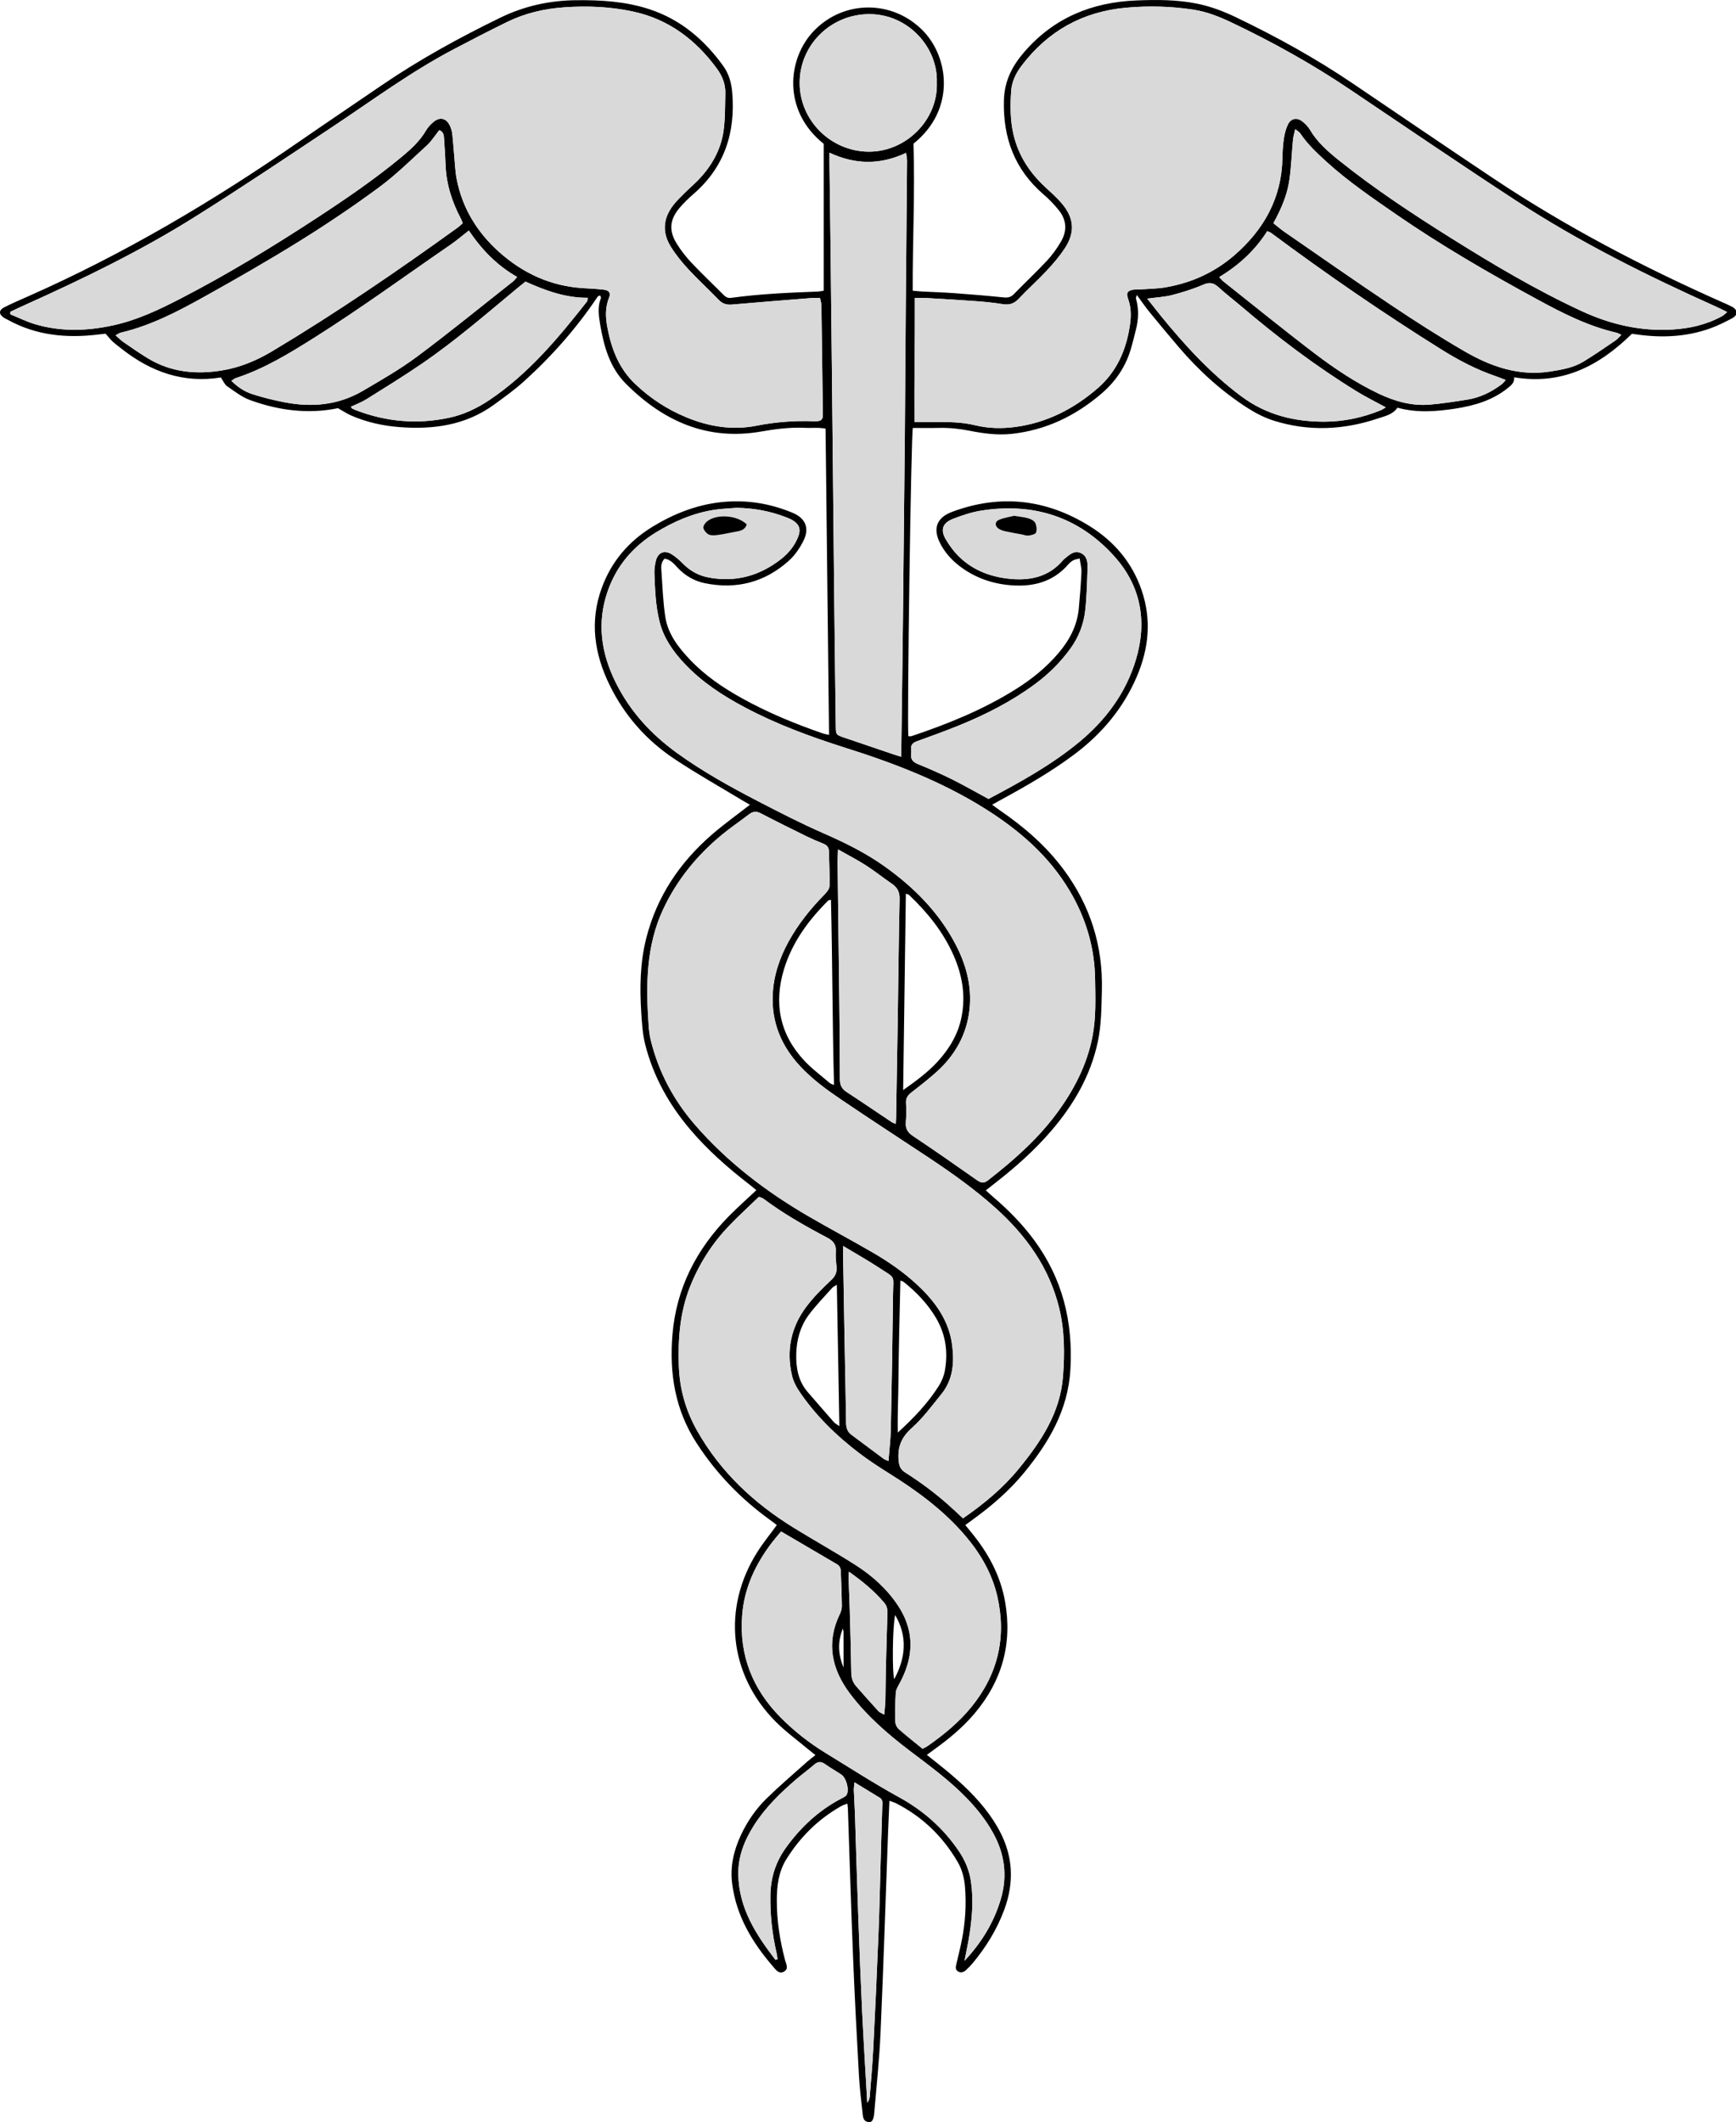<?xml version="1.0" encoding="UTF-8" standalone="no"?><svg xmlns="http://www.w3.org/2000/svg" xmlns:xlink="http://www.w3.org/1999/xlink" fill="#000000" height="200" preserveAspectRatio="xMidYMid meet" version="1" viewBox="0.0 0.0 163.6 200.0" width="163.6" zoomAndPan="magnify"><defs><clipPath id="a"><path d="M 0 0 L 163.648 0 L 163.648 200 L 0 200 Z M 0 0"/></clipPath></defs><g><g clip-path="url(#a)" id="change1_1"><path d="M 79.434 153.473 C 78.957 154.637 78.941 155.82 79.496 157.152 C 79.496 155.934 79.496 154.898 79.492 153.859 C 79.492 153.73 79.453 153.602 79.434 153.473 Z M 84.355 152.199 C 84.098 153.402 84.078 157.762 84.273 158.25 C 85.359 156.23 85.543 154.223 84.355 152.199 Z M 78.863 121.082 C 78.648 121.219 78.52 121.27 78.438 121.359 C 77.68 122.215 76.867 123.035 76.191 123.957 C 75.414 125.016 75.074 126.266 75.039 127.582 C 75.008 128.895 75.215 130.145 76.113 131.188 C 76.938 132.137 77.758 133.09 78.59 134.035 C 78.699 134.156 78.863 134.234 79.102 134.406 C 79.023 129.914 78.941 125.555 78.863 121.082 Z M 80 148.121 C 79.984 148.441 79.961 148.605 79.969 148.766 C 80.004 149.746 80.055 150.73 80.082 151.711 C 80.137 153.68 80.191 155.645 80.223 157.613 C 80.23 158.105 80.352 158.535 80.668 158.898 C 81.367 159.699 82.078 160.496 82.797 161.281 C 82.906 161.402 83.094 161.457 83.332 161.59 C 83.375 161.051 83.43 160.621 83.441 160.188 C 83.465 159.258 83.457 158.328 83.48 157.398 C 83.523 155.621 83.574 153.848 83.629 152.07 C 83.637 151.711 83.605 151.379 83.352 151.078 C 82.414 149.961 81.309 149.047 80 148.121 Z M 84.852 120.688 C 84.812 122.309 84.773 123.883 84.742 125.457 C 84.711 127.02 84.68 128.578 84.668 130.141 C 84.66 131.707 84.57 133.273 84.609 135.008 C 86.156 133.598 87.449 132.227 88.469 130.621 C 88.738 130.195 88.949 129.691 89.039 129.195 C 89.359 127.441 89.129 125.762 88.207 124.203 C 87.418 122.863 86.355 121.77 85.152 120.805 C 85.094 120.758 85.012 120.746 84.852 120.688 Z M 80.527 167.973 C 80.496 168.312 80.457 168.52 80.465 168.727 C 80.488 169.438 80.543 170.148 80.566 170.859 C 80.676 174.223 80.773 177.59 80.895 180.953 C 81 183.824 81.109 186.695 81.246 189.566 C 81.387 192.434 81.566 195.297 81.727 198.164 C 81.895 197.965 81.953 197.762 81.969 197.555 C 82.082 196.082 82.219 194.609 82.293 193.137 C 82.477 189.5 82.645 185.863 82.789 182.227 C 82.891 179.711 82.938 177.191 83.012 174.676 C 83.055 173.199 83.105 171.723 83.145 170.246 C 83.152 169.953 83.227 169.621 82.91 169.426 C 82.148 168.957 81.383 168.496 80.527 167.973 Z M 78.598 102.254 C 78.438 96.379 78.453 90.602 78.309 84.801 C 78.148 84.84 78.086 84.836 78.055 84.867 C 76.188 86.723 74.652 88.809 73.879 91.355 C 72.906 94.57 73.484 97.488 75.801 99.965 C 76.523 100.738 77.395 101.379 78.199 102.074 C 78.273 102.137 78.383 102.156 78.598 102.254 Z M 73.074 184.699 C 73.141 184.68 73.207 184.66 73.273 184.645 C 73.246 184.461 73.234 184.273 73.191 184.098 C 72.77 182.273 72.562 180.434 72.602 178.559 C 72.637 176.945 73.098 175.492 74.031 174.184 C 75.438 172.211 77.164 170.602 79.324 169.48 C 79.492 169.395 79.691 169.305 79.781 169.156 C 80.062 168.695 79.758 167.559 79.285 167.242 C 78.781 166.906 78.254 166.613 77.766 166.266 C 77.395 166 77.094 165.988 76.742 166.297 C 76.184 166.781 75.582 167.215 75.023 167.695 C 73.523 168.988 72.109 170.359 71.043 172.047 C 70.148 173.461 69.547 174.965 69.578 176.676 C 69.637 179.848 71.246 182.32 73.074 184.699 Z M 85.113 102.734 C 86.367 101.844 87.457 101.043 88.379 100.031 C 89.465 98.84 90.277 97.496 90.605 95.895 C 91.02 93.863 90.695 91.922 89.871 90.051 C 88.898 87.836 87.406 85.992 85.664 84.34 C 85.602 84.277 85.488 84.27 85.367 84.227 C 85.281 90.379 85.199 96.469 85.113 102.734 Z M 79.457 117.426 C 79.457 117.949 79.453 118.246 79.457 118.543 C 79.5 121.035 79.543 123.531 79.586 126.023 C 79.637 128.707 79.699 131.395 79.734 134.078 C 79.742 134.547 79.844 134.93 80.238 135.219 C 81.25 135.969 82.254 136.73 83.266 137.477 C 83.387 137.566 83.543 137.605 83.73 137.691 C 83.812 136.645 83.93 135.672 83.949 134.699 C 84.039 130.453 84.113 126.207 84.16 121.961 C 84.184 120.09 84.438 120.531 82.844 119.48 C 81.801 118.789 80.707 118.18 79.457 117.426 Z M 33.07 38.332 C 33.125 38.418 33.145 38.477 33.184 38.496 C 33.305 38.562 33.43 38.617 33.555 38.664 C 36.41 39.758 39.328 40.012 42.324 39.371 C 43.715 39.074 44.949 38.484 46.121 37.699 C 49.82 35.219 52.613 31.855 55.324 28.406 C 55.375 28.34 55.363 28.219 55.395 28.066 C 53.27 28.078 51.379 27.375 49.52 26.539 C 49.246 26.762 49.012 26.945 48.781 27.137 C 45.812 29.598 42.898 32.133 39.707 34.309 C 38.012 35.465 36.266 36.543 34.527 37.629 C 34.074 37.914 33.559 38.102 33.07 38.332 Z M 108.113 28.145 C 108.578 28.73 108.961 29.227 109.355 29.715 C 111.641 32.52 114.059 35.176 116.992 37.359 C 119.363 39.121 122.012 39.75 124.844 39.742 C 126.645 39.734 128.43 39.355 130.117 38.664 C 130.277 38.598 130.422 38.492 130.598 38.391 C 129.621 37.859 128.691 37.402 127.812 36.859 C 123.961 34.484 120.363 31.762 116.922 28.824 C 116.234 28.238 115.512 27.691 114.848 27.082 C 114.391 26.664 114.004 26.562 113.395 26.828 C 112.445 27.238 111.445 27.551 110.445 27.809 C 109.742 27.992 109 28.023 108.113 28.145 Z M 78.977 80.051 C 78.957 80.586 78.93 80.898 78.934 81.219 C 78.984 85.57 79.043 89.926 79.094 94.281 C 79.121 96.746 79.148 99.211 79.148 101.676 C 79.148 102.223 79.305 102.602 79.773 102.906 C 81.199 103.836 82.598 104.793 84.008 105.734 C 84.113 105.805 84.238 105.844 84.418 105.922 C 84.43 105.656 84.449 105.473 84.449 105.285 C 84.504 102.164 84.559 99.043 84.605 95.922 C 84.66 92.195 84.695 88.473 84.777 84.746 C 84.793 84.094 84.59 83.66 84.066 83.301 C 83.234 82.73 82.438 82.094 81.59 81.547 C 80.812 81.047 79.984 80.621 78.977 80.051 Z M 88.285 7.793 C 88.414 4.48 85.586 1.324 81.918 1.332 C 78.285 1.34 75.355 4.238 75.359 7.824 C 75.363 11.359 78.309 14.277 81.867 14.293 C 85.434 14.309 88.418 11.238 88.285 7.793 Z M 44.184 21.727 C 43.527 22.238 43.008 22.688 42.449 23.07 C 38.188 26 34.012 29.055 29.633 31.816 C 27.27 33.305 24.895 34.762 22.215 35.633 C 22.078 35.68 21.965 35.789 21.809 35.891 C 22.414 36.496 23.066 36.918 23.793 37.148 C 24.777 37.465 25.785 37.715 26.801 37.91 C 29.379 38.414 31.883 38.188 34.184 36.84 C 35.926 35.816 37.695 34.805 39.312 33.602 C 42.383 31.312 45.352 28.887 48.359 26.516 C 48.477 26.422 48.57 26.289 48.734 26.102 C 46.844 25.023 45.406 23.547 44.184 21.727 Z M 114.898 26.113 C 115.094 26.324 115.156 26.414 115.238 26.48 C 118.133 28.773 121 31.109 123.941 33.344 C 125.816 34.766 127.777 36.074 129.914 37.094 C 131.441 37.82 133.039 38.277 134.746 38.133 C 135.938 38.027 137.129 37.848 138.309 37.656 C 139.492 37.465 140.543 36.945 141.5 36.23 C 141.637 36.129 141.738 35.984 141.902 35.812 C 141.512 35.664 141.211 35.539 140.902 35.434 C 139.105 34.82 137.438 33.938 135.836 32.938 C 130.332 29.5 124.992 25.824 119.785 21.949 C 119.703 21.891 119.594 21.863 119.422 21.789 C 118.285 23.578 116.773 24.984 114.898 26.113 Z M 43.609 21.039 C 43.535 20.859 43.508 20.754 43.457 20.656 C 42.613 19.066 42.062 17.391 41.992 15.578 C 41.961 14.785 41.91 13.992 41.855 13.199 C 41.828 12.844 41.859 12.441 41.398 12.266 C 41 12.762 40.68 13.285 40.246 13.688 C 38.773 15.035 37.348 16.453 35.746 17.637 C 33.328 19.426 30.824 21.109 28.27 22.699 C 25.32 24.535 22.301 26.266 19.266 27.957 C 16.758 29.355 14.207 30.688 11.379 31.352 C 11.234 31.387 11.109 31.488 10.891 31.602 C 11.184 31.855 11.391 32.074 11.633 32.238 C 12.398 32.766 13.16 33.301 13.957 33.781 C 16.125 35.09 18.492 35.312 20.93 34.91 C 22.621 34.633 24.195 33.973 25.656 33.098 C 31.676 29.496 37.461 25.539 43.145 21.438 C 43.297 21.328 43.43 21.191 43.609 21.039 Z M 120.004 21.035 C 120.387 21.336 120.691 21.605 121.023 21.836 C 124.359 24.137 127.676 26.465 131.043 28.715 C 133.316 30.238 135.625 31.719 137.992 33.094 C 140.461 34.527 143.094 35.469 146.043 35.02 C 147.152 34.848 148.27 34.664 149.242 34.07 C 150.27 33.441 151.258 32.754 152.254 32.078 C 152.441 31.949 152.586 31.758 152.793 31.555 C 152.578 31.461 152.461 31.387 152.332 31.355 C 149.66 30.742 147.246 29.512 144.867 28.215 C 140.32 25.742 135.844 23.152 131.582 20.211 C 129.328 18.652 127.066 17.113 125.031 15.266 C 124.121 14.43 123.219 13.602 122.531 12.562 C 122.449 12.441 122.301 12.367 122.059 12.172 C 121.969 12.586 121.879 12.887 121.848 13.191 C 121.727 14.469 121.691 15.762 121.5 17.027 C 121.293 18.414 120.734 19.703 120.004 21.035 Z M 73.609 144.332 C 73.293 144.715 73.02 145.023 72.77 145.348 C 71.207 147.387 70.137 149.645 69.941 152.234 C 69.652 155.977 70.91 159.168 73.539 161.832 C 74.812 163.125 76.23 164.242 77.777 165.191 C 80.09 166.602 82.367 168.082 84.738 169.383 C 87.051 170.656 88.941 172.332 90.398 174.512 C 90.961 175.355 91.348 176.277 91.5 177.309 C 91.746 178.984 91.625 180.641 91.367 182.293 C 91.238 183.133 91.055 183.961 90.895 184.797 C 92.488 183.09 93.672 181.176 94.32 178.961 C 94.965 176.77 94.676 174.688 93.566 172.703 C 92.895 171.496 92.043 170.434 91.086 169.445 C 89.477 167.785 87.621 166.43 85.785 165.039 C 83.684 163.449 81.688 161.723 80.098 159.609 C 78.387 157.332 77.832 154.844 79.133 152.141 C 79.25 151.902 79.34 151.621 79.336 151.359 C 79.324 150.266 79.27 149.172 79.238 148.078 C 79.23 147.773 79.117 147.559 78.852 147.406 C 77.129 146.398 75.41 145.387 73.609 144.332 Z M 93.156 75.297 C 96.121 73.727 99.07 72.105 101.684 69.949 C 104.215 67.859 106.109 65.305 107.055 62.145 C 108.125 58.551 107.52 55.199 104.988 52.402 C 101.629 48.688 97.359 47.34 92.434 48.129 C 91.551 48.27 90.68 48.566 89.84 48.887 C 88.836 49.273 88.594 49.91 89.129 50.828 C 89.492 51.457 89.957 52.059 90.484 52.559 C 91.809 53.805 93.461 54.395 95.242 54.559 C 97.117 54.73 98.848 54.352 100.148 52.828 C 100.219 52.746 100.301 52.672 100.387 52.602 C 100.816 52.262 101.242 51.844 101.852 52.121 C 102.449 52.391 102.508 52.977 102.488 53.527 C 102.449 54.863 102.418 56.211 102.27 57.539 C 102.125 58.828 101.664 60.027 100.891 61.102 C 99.953 62.402 98.832 63.516 97.547 64.465 C 95.332 66.105 92.891 67.344 90.348 68.379 C 89.059 68.906 87.742 69.371 86.43 69.852 C 86.047 69.988 85.812 70.18 85.867 70.617 C 85.883 70.754 85.879 70.895 85.863 71.027 C 85.797 71.539 86.02 71.812 86.5 72.008 C 87.59 72.453 88.668 72.926 89.723 73.449 C 90.871 74.023 91.984 74.664 93.156 75.297 Z M 84.941 71.316 C 84.941 70.906 84.938 70.617 84.941 70.324 C 84.992 66.434 85.047 62.543 85.09 58.652 C 85.152 52.848 85.215 47.039 85.27 41.23 C 85.305 37.121 85.324 33.012 85.359 28.902 C 85.395 24.328 85.441 19.754 85.48 15.176 C 85.48 14.949 85.43 14.723 85.391 14.406 C 82.957 15.551 80.605 15.527 78.168 14.391 C 78.168 14.785 78.164 15.055 78.168 15.316 C 78.203 17.949 78.242 20.578 78.27 23.207 C 78.32 27.398 78.363 31.59 78.406 35.781 C 78.477 42.902 78.547 50.027 78.625 57.148 C 78.664 60.902 78.715 64.652 78.762 68.406 C 78.773 69.262 78.781 69.254 79.625 69.539 C 81.18 70.062 82.73 70.598 84.285 71.121 C 84.438 71.176 84.594 71.215 84.941 71.316 Z M 86.941 164.809 C 87.148 164.699 87.277 164.648 87.387 164.574 C 88.918 163.504 90.363 162.328 91.547 160.867 C 94.035 157.801 94.867 154.328 93.992 150.473 C 93.5 148.316 92.422 146.449 91.004 144.777 C 88.961 142.363 86.449 140.523 83.789 138.859 C 82.84 138.266 81.895 137.648 81.004 136.973 C 78.809 135.309 76.852 133.395 75.305 131.102 C 75.004 130.656 74.754 130.141 74.633 129.621 C 74.086 127.273 74.539 125.086 75.977 123.164 C 76.66 122.25 77.484 121.43 78.32 120.648 C 78.738 120.262 78.887 119.891 78.832 119.363 C 78.789 118.898 78.73 118.43 78.766 117.969 C 78.816 117.293 78.523 116.938 77.941 116.633 C 75.855 115.535 73.809 114.371 71.918 112.953 C 71.836 112.891 71.719 112.871 71.516 112.793 C 70.594 113.688 69.621 114.57 68.715 115.516 C 67.086 117.215 65.844 119.172 64.988 121.371 C 64.07 123.738 63.887 126.203 63.973 128.719 C 64.047 130.934 64.629 132.961 65.723 134.883 C 67.922 138.75 71.055 141.664 74.793 143.977 C 76.727 145.172 78.719 146.273 80.629 147.496 C 82.207 148.504 83.598 149.75 84.641 151.336 C 85.594 152.785 86.008 154.367 85.703 156.102 C 85.539 157.027 85.191 157.887 84.742 158.711 C 84.598 158.969 84.434 159.254 84.418 159.531 C 84.363 160.438 84.348 161.34 84.371 162.242 C 84.375 162.484 84.508 162.789 84.688 162.945 C 85.402 163.582 86.16 164.168 86.941 164.809 Z M 69.41 47.859 C 68.703 47.922 67.988 47.941 67.289 48.051 C 65.312 48.359 63.508 49.145 61.812 50.18 C 59.66 51.5 58.094 53.328 57.266 55.723 C 56.234 58.684 56.645 61.543 58.02 64.312 C 59.363 67.027 61.34 69.18 63.777 70.949 C 66.203 72.707 68.816 74.152 71.469 75.527 C 73.484 76.57 75.508 77.613 77.59 78.523 C 79.605 79.406 81.566 80.367 83.355 81.645 C 86.117 83.609 88.461 85.961 90.047 88.988 C 90.992 90.789 91.535 92.703 91.398 94.754 C 91.238 97.098 90.258 99.09 88.586 100.715 C 87.742 101.527 86.797 102.246 85.871 102.973 C 85.539 103.234 85.363 103.496 85.383 103.934 C 85.41 104.531 85.422 105.141 85.367 105.738 C 85.309 106.359 85.535 106.73 86.062 107.078 C 88.09 108.43 90.086 109.828 92.082 111.23 C 92.449 111.488 92.723 111.539 93.098 111.246 C 95.48 109.387 97.746 107.402 99.559 104.961 C 101.188 102.762 102.445 100.363 102.961 97.648 C 103.297 95.891 103.23 94.102 103.203 92.32 C 103.164 89.324 102.344 86.543 100.816 83.969 C 98.852 80.652 96.031 78.223 92.812 76.203 C 88.719 73.637 84.25 71.922 79.668 70.477 C 76.402 69.441 73.191 68.266 70.16 66.648 C 68.066 65.535 66.102 64.25 64.473 62.504 C 63.414 61.371 62.539 60.121 62.156 58.586 C 61.781 57.09 61.727 55.555 61.668 54.023 C 61.656 53.645 61.715 53.254 61.801 52.883 C 61.988 52.082 62.586 51.805 63.285 52.227 C 63.699 52.477 64.066 52.824 64.414 53.172 C 65.078 53.828 65.855 54.25 66.77 54.422 C 69.324 54.906 71.602 54.266 73.621 52.68 C 74.34 52.113 74.91 51.402 75.238 50.535 C 75.48 49.883 75.324 49.434 74.738 49.059 C 74.535 48.926 74.301 48.836 74.07 48.746 C 72.574 48.164 71.023 47.883 69.41 47.859 Z M 90.754 143.094 C 92.766 141.703 94.551 140.207 96.031 138.395 C 98.109 135.848 99.914 133.152 100.176 129.723 C 100.34 127.559 100.336 125.402 99.816 123.273 C 98.883 119.461 96.699 116.438 93.832 113.855 C 91.871 112.09 89.727 110.566 87.535 109.109 C 84.797 107.293 82.039 105.504 79.316 103.66 C 77.934 102.727 76.582 101.742 75.43 100.512 C 73.641 98.602 72.699 96.355 72.82 93.73 C 72.902 91.953 73.461 90.293 74.316 88.734 C 75.223 87.09 76.383 85.641 77.695 84.309 C 77.91 84.09 78.164 83.777 78.172 83.504 C 78.203 82.41 78.137 81.312 78.117 80.219 C 78.109 79.836 77.91 79.637 77.566 79.5 C 77.031 79.289 76.504 79.059 75.988 78.809 C 74.562 78.105 73.137 77.402 71.73 76.668 C 71.312 76.445 70.977 76.449 70.605 76.734 C 69.738 77.398 68.824 78.012 67.984 78.711 C 65.656 80.645 63.789 82.934 62.496 85.695 C 60.867 89.18 60.875 92.855 61.121 96.57 C 61.152 97.059 61.211 97.555 61.328 98.031 C 62.066 101.039 63.492 103.703 65.516 106.031 C 68.547 109.52 72.176 112.285 76.152 114.605 C 78.164 115.773 80.223 116.867 82.234 118.035 C 83.75 118.918 85.195 119.914 86.48 121.121 C 88.156 122.691 89.461 124.488 89.742 126.852 C 89.938 128.469 89.797 130.043 88.727 131.371 C 87.832 132.477 86.977 133.645 85.926 134.582 C 84.969 135.434 84.586 136.332 84.68 137.57 C 84.719 138.113 84.832 138.477 85.312 138.777 C 86.938 139.805 88.461 140.965 89.871 142.273 C 90.148 142.531 90.426 142.789 90.754 143.094 Z M 0.969 29.387 C 0.969 29.465 0.969 29.543 0.969 29.621 C 1.754 29.938 2.516 30.32 3.32 30.559 C 5.766 31.281 8.238 31.199 10.707 30.652 C 12.949 30.16 15 29.18 17.02 28.137 C 21.383 25.883 25.57 23.336 29.68 20.652 C 32.504 18.812 35.289 16.914 37.887 14.758 C 38.75 14.039 39.578 13.285 40.152 12.289 C 40.328 11.988 40.586 11.719 40.855 11.492 C 41.453 10.988 42.055 11.129 42.391 11.836 C 42.508 12.078 42.59 12.352 42.621 12.617 C 42.699 13.27 42.734 13.926 42.797 14.578 C 42.871 15.367 42.895 16.172 43.051 16.941 C 43.59 19.645 44.965 21.879 46.996 23.711 C 49.266 25.754 51.902 26.973 54.98 27.156 C 55.609 27.191 56.238 27.227 56.867 27.297 C 57.395 27.355 57.582 27.598 57.391 28.074 C 57 29.043 57.07 30.008 57.262 30.984 C 57.648 32.953 58.355 34.754 59.855 36.184 C 61.266 37.527 62.855 38.57 64.641 39.312 C 66.785 40.207 69.012 40.574 71.309 40.117 C 73.094 39.766 74.883 39.633 76.695 39.699 C 76.777 39.703 76.859 39.695 76.941 39.695 C 77.34 39.699 77.566 39.539 77.543 39.105 C 77.531 38.914 77.543 38.723 77.539 38.531 C 77.5 35.629 77.461 32.723 77.422 29.82 C 77.418 29.434 77.418 29.051 77.395 28.668 C 77.383 28.488 77.324 28.312 77.277 28.082 C 76.992 28.082 76.75 28.066 76.508 28.086 C 74 28.285 71.488 28.484 68.98 28.703 C 68.48 28.746 68.094 28.637 67.734 28.262 C 66.801 27.293 65.809 26.387 64.895 25.402 C 64.285 24.742 63.703 24.031 63.23 23.273 C 62.375 21.902 62.48 20.574 63.473 19.305 C 63.793 18.895 64.172 18.535 64.539 18.168 C 64.945 17.762 65.387 17.391 65.789 16.977 C 67.039 15.688 67.914 14.164 68.18 12.387 C 68.352 11.203 68.324 9.988 68.355 8.785 C 68.375 7.938 68.07 7.172 67.578 6.492 C 65.566 3.738 63.004 1.797 59.613 1.078 C 57.512 0.633 55.395 0.539 53.246 0.684 C 51.328 0.812 49.508 1.23 47.793 2.07 C 46.074 2.91 44.367 3.793 42.672 4.688 C 38.688 6.789 35.07 9.469 31.332 11.953 C 27.02 14.82 22.719 17.711 18.332 20.461 C 13.266 23.637 7.891 26.25 2.438 28.703 C 1.945 28.922 1.461 29.156 0.969 29.387 Z M 86.18 39.77 C 86.844 39.77 87.332 39.77 87.824 39.77 C 89.191 39.77 90.551 39.746 91.902 40.078 C 93.156 40.387 94.465 40.406 95.738 40.23 C 98.672 39.828 101.199 38.527 103.426 36.605 C 105.289 34.996 106.172 32.895 106.5 30.52 C 106.605 29.727 106.594 28.938 106.312 28.164 C 106.102 27.586 106.258 27.371 106.879 27.293 C 107.098 27.266 107.32 27.285 107.539 27.27 C 108.301 27.215 109.074 27.211 109.824 27.082 C 112.25 26.668 114.434 25.688 116.301 24.078 C 119.102 21.656 120.789 18.672 120.855 14.883 C 120.867 14.281 120.898 13.676 120.988 13.078 C 121.055 12.629 121.168 12.16 121.367 11.746 C 121.652 11.152 122.211 11.039 122.73 11.441 C 123.008 11.656 123.273 11.926 123.445 12.223 C 124.141 13.41 125.152 14.285 126.203 15.129 C 129.543 17.805 133.109 20.156 136.73 22.426 C 140.723 24.93 144.77 27.336 149.055 29.32 C 151.754 30.57 154.578 31.23 157.562 31.059 C 159.219 30.965 160.809 30.605 162.277 29.801 C 162.43 29.719 162.555 29.586 162.773 29.41 C 162.34 29.199 162.004 29.027 161.656 28.871 C 155.18 25.965 148.832 22.801 142.879 18.914 C 137.605 15.473 132.402 11.918 127.172 8.402 C 123.645 6.027 119.938 3.969 116.102 2.141 C 114.938 1.586 113.742 1.105 112.461 0.91 C 110.367 0.59 108.273 0.535 106.156 0.723 C 102.035 1.09 98.762 2.914 96.273 6.195 C 95.73 6.91 95.348 7.703 95.289 8.598 C 95.199 9.961 95.195 11.328 95.512 12.68 C 95.98 14.672 97.043 16.289 98.531 17.66 C 99.055 18.141 99.59 18.617 100.051 19.156 C 101.242 20.555 101.34 21.91 100.32 23.445 C 99.82 24.195 99.227 24.887 98.609 25.543 C 97.77 26.441 96.84 27.262 96 28.16 C 95.551 28.641 95.086 28.766 94.461 28.66 C 93.625 28.523 92.781 28.441 91.934 28.379 C 90.379 28.262 88.82 28.176 87.262 28.086 C 86.949 28.066 86.629 28.078 86.215 28.078 C 86.234 32.012 86.152 35.828 86.18 39.77 Z M 56.559 27.848 C 56.465 27.887 56.363 27.898 56.328 27.949 C 54.355 30.902 52.023 33.547 49.398 35.922 C 48.508 36.73 47.52 37.434 46.547 38.145 C 43.871 40.09 40.816 40.496 37.629 40.25 C 36.07 40.129 34.543 39.789 33.098 39.16 C 32.688 38.98 32.309 38.727 31.848 38.469 C 29.078 39.047 26.277 38.695 23.559 37.703 C 22.781 37.422 22.094 36.867 21.395 36.395 C 21.176 36.242 21.062 35.941 20.824 35.594 C 20.918 35.613 20.836 35.57 20.762 35.582 C 17.289 36.125 14.277 35.062 11.566 32.953 C 11.242 32.699 10.91 32.453 10.605 32.18 C 10.391 31.984 10.219 31.746 9.953 31.449 C 9.781 31.469 9.516 31.496 9.25 31.527 C 6.27 31.891 3.398 31.617 0.723 30.133 C 0.605 30.066 0.473 30.016 0.359 29.938 C -0.133 29.602 -0.125 29.227 0.418 28.953 C 1.125 28.598 1.852 28.277 2.578 27.961 C 11.633 23.965 20.105 18.949 28.23 13.32 C 30.797 11.547 33.391 9.801 35.969 8.039 C 39.527 5.609 43.293 3.543 47.164 1.66 C 49.426 0.562 51.797 0.043 54.305 0.02 C 56.648 -0.004 58.957 0.133 61.203 0.871 C 64.16 1.844 66.391 3.758 68.176 6.242 C 68.699 6.977 68.93 7.824 69.004 8.707 C 69.324 12.488 68.285 15.746 65.348 18.289 C 64.871 18.703 64.414 19.145 64.012 19.625 C 63.109 20.711 63.02 21.746 63.77 22.953 C 64.168 23.602 64.648 24.215 65.172 24.77 C 66.148 25.809 67.188 26.785 68.191 27.797 C 68.398 28 68.594 28.113 68.914 28.07 C 71.633 27.695 74.367 27.582 77.105 27.477 C 77.266 27.469 77.422 27.426 77.629 27.395 C 77.629 22.777 77.629 18.184 77.629 13.555 C 73.703 10.43 74.191 5.484 76.73 2.879 C 79.547 -0.016 84.105 -0.02 86.957 2.871 C 89.441 5.387 90.074 10.352 86.086 13.539 C 86.234 18.172 85.996 22.762 86.012 27.395 C 86.363 27.426 86.629 27.461 86.898 27.473 C 87.91 27.527 88.922 27.555 89.934 27.629 C 91.488 27.742 93.047 27.871 94.598 28.031 C 94.988 28.07 95.266 28.008 95.543 27.723 C 96.578 26.66 97.656 25.648 98.668 24.566 C 99.168 24.031 99.602 23.422 99.977 22.785 C 100.578 21.77 100.527 20.73 99.773 19.801 C 99.348 19.27 98.863 18.77 98.348 18.328 C 95.617 15.977 94.504 12.977 94.609 9.418 C 94.664 7.641 95.371 6.242 96.508 4.922 C 99.305 1.68 102.887 0.215 107.074 0.043 C 108.988 -0.035 110.906 -0.039 112.805 0.344 C 114.074 0.598 115.273 1.055 116.438 1.609 C 120.273 3.445 123.984 5.496 127.508 7.883 C 131.91 10.859 136.301 13.855 140.723 16.805 C 147.551 21.363 154.801 25.152 162.301 28.48 C 162.602 28.613 162.906 28.742 163.195 28.891 C 163.777 29.191 163.812 29.684 163.246 29.988 C 162.57 30.352 161.879 30.695 161.16 30.953 C 158.949 31.742 156.664 31.852 154.352 31.535 C 154.137 31.504 153.922 31.477 153.793 31.457 C 150.68 34.512 147.188 36.305 142.691 35.559 C 142.742 36.062 142.418 36.305 142.098 36.566 C 140.641 37.746 138.922 38.234 137.109 38.516 C 135.312 38.789 133.516 38.926 131.695 38.422 C 131.262 39.066 130.531 39.211 129.879 39.43 C 126.621 40.531 123.324 40.68 120.027 39.641 C 119.18 39.371 118.355 38.949 117.602 38.469 C 115.137 36.895 112.988 34.941 111.094 32.723 C 110.148 31.617 109.223 30.504 108.305 29.379 C 107.914 28.898 107.566 28.387 107.133 27.797 C 107.094 27.969 107.035 28.066 107.055 28.141 C 107.336 29.117 107.297 30.09 107.051 31.062 C 106.891 31.695 106.738 32.336 106.547 32.965 C 106.043 34.641 105.074 36.016 103.75 37.141 C 101.312 39.211 98.547 40.543 95.328 40.891 C 93.992 41.031 92.699 40.855 91.41 40.602 C 90.438 40.41 89.469 40.301 88.477 40.328 C 87.656 40.348 86.836 40.332 86.027 40.332 C 85.859 40.852 85.473 67.855 85.602 69.383 C 85.699 69.383 85.809 69.41 85.898 69.379 C 89.328 68.227 92.676 66.875 95.758 64.934 C 97.246 63.996 98.609 62.898 99.754 61.547 C 100.789 60.328 101.512 58.969 101.664 57.355 C 101.773 56.211 101.863 55.062 101.914 53.914 C 101.934 53.52 101.812 53.117 101.746 52.633 C 101.48 52.703 101.297 52.723 101.145 52.805 C 100.98 52.895 100.824 53.023 100.699 53.164 C 99.172 54.941 97.172 55.363 94.965 55.129 C 93.273 54.945 91.723 54.359 90.367 53.301 C 89.625 52.719 89.012 52.023 88.586 51.176 C 87.891 49.801 88.281 48.777 89.727 48.238 C 94.273 46.543 98.609 47.039 102.703 49.594 C 105 51.027 106.684 53.004 107.578 55.602 C 108.539 58.387 108.27 61.109 107.129 63.773 C 105.848 66.766 103.82 69.172 101.223 71.113 C 99.062 72.727 96.738 74.066 94.379 75.348 C 94.121 75.492 93.859 75.637 93.496 75.84 C 93.793 76.055 94.02 76.227 94.258 76.391 C 96.531 77.949 98.594 79.738 100.246 81.965 C 102.75 85.344 103.949 89.148 103.84 93.344 C 103.797 94.953 103.793 96.602 103.461 98.164 C 102.793 101.332 101.203 104.082 99.105 106.531 C 97.496 108.414 95.648 110.047 93.695 111.562 C 93.457 111.742 93.223 111.934 92.906 112.184 C 93.148 112.402 93.359 112.602 93.578 112.789 C 95 114.004 96.309 115.324 97.426 116.832 C 100.125 120.469 101.129 124.547 100.875 129.051 C 100.656 132.883 98.852 135.93 96.527 138.77 C 95.117 140.496 93.43 141.941 91.625 143.246 C 91.426 143.391 91.23 143.535 90.969 143.727 C 91.172 143.977 91.355 144.203 91.543 144.43 C 93.117 146.344 94.277 148.465 94.715 150.93 C 95.422 154.898 94.434 158.422 91.836 161.492 C 90.75 162.777 89.465 163.848 88.105 164.828 C 87.863 165.004 87.625 165.18 87.344 165.387 C 87.965 165.883 88.551 166.336 89.117 166.805 C 90.641 168.062 92.086 169.406 93.246 171.023 C 94.332 172.539 95.109 174.176 95.246 176.074 C 95.34 177.438 95.102 178.75 94.625 180.02 C 93.926 181.887 92.891 183.555 91.613 185.078 C 91.453 185.27 91.273 185.438 91.098 185.609 C 90.867 185.836 90.602 185.984 90.289 185.797 C 89.988 185.617 90.074 185.324 90.137 185.059 C 90.305 184.312 90.504 183.57 90.648 182.816 C 90.969 181.168 91.078 179.508 90.941 177.828 C 90.871 176.992 90.672 176.203 90.254 175.484 C 88.855 173.078 86.934 171.219 84.445 169.949 C 84.281 169.867 84.098 169.816 83.82 169.711 C 83.777 170.676 83.734 171.57 83.699 172.461 C 83.465 178.816 83.266 185.168 82.984 191.52 C 82.875 194.062 82.602 196.602 82.387 199.141 C 82.328 199.812 82.16 200.039 81.844 199.992 C 81.328 199.922 81.324 199.477 81.285 199.113 C 81.148 197.914 81.008 196.715 80.941 195.512 C 80.738 191.848 80.543 188.18 80.395 184.512 C 80.203 179.828 80.066 175.145 79.906 170.461 C 79.902 170.328 79.879 170.191 79.855 169.98 C 79.629 170.07 79.426 170.121 79.25 170.227 C 77.109 171.445 75.414 173.121 74.113 175.207 C 73.367 176.398 73.211 177.723 73.207 179.074 C 73.199 181.004 73.496 182.895 73.992 184.758 C 74.09 185.113 74.34 185.535 73.902 185.801 C 73.43 186.086 73.129 185.66 72.875 185.363 C 70.91 183.09 69.391 180.59 69 177.535 C 68.793 175.934 69.137 174.43 69.805 172.984 C 70.41 171.68 71.219 170.496 72.242 169.496 C 73.473 168.293 74.789 167.172 76.074 166.023 C 76.297 165.824 76.543 165.648 76.848 165.406 C 76.609 165.219 76.406 165.062 76.207 164.895 C 75.16 164.016 74.043 163.207 73.082 162.238 C 68.691 157.805 68.035 151.539 71.371 146.266 C 71.91 145.41 72.555 144.625 73.207 143.727 C 73 143.566 72.773 143.391 72.539 143.223 C 69.801 141.242 67.504 138.863 65.656 136.016 C 63.613 132.867 63.07 129.434 63.371 125.793 C 63.734 121.395 65.637 117.719 68.699 114.605 C 69.504 113.789 70.367 113.027 71.277 112.168 C 71.051 111.98 70.832 111.793 70.605 111.617 C 68.586 110.055 66.672 108.375 65.02 106.418 C 63.027 104.062 61.555 101.418 60.801 98.422 C 60.555 97.449 60.496 96.422 60.43 95.41 C 60.281 93.055 60.32 90.703 60.91 88.391 C 61.906 84.484 64.047 81.305 67.055 78.684 C 68.188 77.699 69.418 76.82 70.672 75.844 C 70.457 75.719 70.23 75.594 70.012 75.461 C 67.855 74.156 65.652 72.922 63.559 71.527 C 60.914 69.766 58.855 67.438 57.449 64.562 C 56.008 61.609 55.555 58.574 56.707 55.414 C 57.613 52.93 59.238 51.02 61.488 49.645 C 63.477 48.43 65.602 47.586 67.93 47.328 C 70.27 47.07 72.523 47.426 74.684 48.324 C 75.926 48.84 76.312 49.793 75.707 50.984 C 75.367 51.656 74.914 52.324 74.363 52.824 C 72.098 54.871 69.434 55.574 66.438 54.965 C 65.449 54.766 64.602 54.277 63.895 53.543 C 63.547 53.18 63.227 52.742 62.633 52.648 C 62.355 52.926 62.293 53.277 62.32 53.629 C 62.426 55.129 62.473 56.641 62.695 58.125 C 62.941 59.754 63.934 61.027 65.043 62.191 C 66.453 63.676 68.129 64.812 69.91 65.801 C 72.359 67.16 74.938 68.227 77.582 69.133 C 77.73 69.184 77.891 69.203 78.129 69.258 C 78.02 59.617 77.91 50.031 77.801 40.387 C 77.547 40.363 77.34 40.328 77.129 40.324 C 76.691 40.316 76.254 40.34 75.816 40.32 C 74.441 40.258 73.09 40.43 71.738 40.668 C 66.645 41.562 62.488 39.684 58.973 36.152 C 57.465 34.641 56.91 32.641 56.559 30.586 C 56.418 29.742 56.301 28.906 56.633 28.078 C 56.652 28.027 56.59 27.941 56.559 27.848" fill="inherit"/></g><g id="change2_1"><path d="M 86.18 39.77 C 86.152 35.828 86.234 32.012 86.215 28.078 C 86.629 28.078 86.949 28.066 87.262 28.086 C 88.82 28.176 90.379 28.262 91.934 28.379 C 92.781 28.441 93.625 28.523 94.461 28.66 C 95.086 28.766 95.551 28.641 96 28.16 C 96.84 27.262 97.77 26.441 98.609 25.543 C 99.227 24.887 99.82 24.195 100.32 23.445 C 101.34 21.91 101.242 20.555 100.051 19.156 C 99.59 18.617 99.055 18.141 98.531 17.66 C 97.043 16.289 95.98 14.672 95.512 12.68 C 95.195 11.328 95.199 9.961 95.289 8.598 C 95.348 7.703 95.73 6.91 96.273 6.195 C 98.762 2.914 102.035 1.09 106.156 0.723 C 108.273 0.535 110.367 0.59 112.461 0.91 C 113.742 1.105 114.938 1.586 116.102 2.141 C 119.938 3.969 123.645 6.027 127.172 8.402 C 132.402 11.918 137.605 15.473 142.879 18.914 C 148.832 22.801 155.18 25.965 161.656 28.871 C 162.004 29.027 162.34 29.199 162.773 29.41 C 162.555 29.586 162.43 29.719 162.277 29.801 C 160.809 30.605 159.219 30.965 157.562 31.059 C 154.578 31.23 151.754 30.57 149.055 29.32 C 144.77 27.336 140.723 24.93 136.73 22.426 C 133.109 20.156 129.543 17.805 126.203 15.129 C 125.152 14.285 124.141 13.41 123.445 12.223 C 123.273 11.926 123.008 11.656 122.73 11.441 C 122.211 11.039 121.652 11.152 121.367 11.746 C 121.168 12.16 121.055 12.629 120.988 13.078 C 120.898 13.676 120.867 14.281 120.855 14.883 C 120.789 18.672 119.102 21.656 116.301 24.078 C 114.434 25.688 112.25 26.668 109.824 27.082 C 109.074 27.211 108.301 27.215 107.539 27.27 C 107.32 27.285 107.098 27.266 106.879 27.293 C 106.258 27.371 106.102 27.586 106.312 28.164 C 106.594 28.938 106.605 29.727 106.5 30.52 C 106.172 32.895 105.289 34.996 103.426 36.605 C 101.199 38.527 98.672 39.828 95.738 40.23 C 94.465 40.406 93.156 40.387 91.902 40.078 C 90.551 39.746 89.191 39.77 87.824 39.77 C 87.332 39.77 86.844 39.77 86.18 39.77" fill="#d9d9d9"/></g><g id="change2_2"><path d="M 0.969 29.387 C 1.461 29.156 1.945 28.922 2.438 28.703 C 7.891 26.25 13.266 23.637 18.332 20.461 C 22.719 17.711 27.02 14.82 31.332 11.953 C 35.07 9.469 38.688 6.789 42.672 4.688 C 44.367 3.793 46.074 2.91 47.793 2.07 C 49.508 1.23 51.328 0.812 53.246 0.684 C 55.395 0.539 57.512 0.633 59.613 1.078 C 63.004 1.797 65.566 3.738 67.578 6.492 C 68.07 7.172 68.375 7.938 68.355 8.785 C 68.324 9.988 68.352 11.203 68.18 12.387 C 67.914 14.164 67.039 15.688 65.789 16.977 C 65.387 17.391 64.945 17.762 64.539 18.168 C 64.172 18.535 63.793 18.895 63.473 19.305 C 62.48 20.574 62.375 21.902 63.23 23.273 C 63.703 24.031 64.285 24.742 64.895 25.402 C 65.809 26.387 66.801 27.293 67.734 28.262 C 68.094 28.637 68.48 28.746 68.98 28.703 C 71.488 28.484 74 28.285 76.508 28.086 C 76.75 28.066 76.992 28.082 77.277 28.082 C 77.324 28.312 77.383 28.488 77.395 28.668 C 77.418 29.051 77.418 29.434 77.422 29.82 C 77.461 32.723 77.5 35.629 77.539 38.531 C 77.543 38.723 77.531 38.914 77.543 39.105 C 77.566 39.539 77.34 39.699 76.941 39.695 C 76.859 39.695 76.777 39.703 76.695 39.699 C 74.883 39.633 73.094 39.766 71.309 40.117 C 69.012 40.574 66.785 40.207 64.641 39.312 C 62.855 38.57 61.266 37.527 59.855 36.184 C 58.355 34.754 57.648 32.953 57.262 30.984 C 57.07 30.008 57 29.043 57.391 28.074 C 57.582 27.598 57.395 27.355 56.867 27.297 C 56.238 27.227 55.609 27.191 54.98 27.156 C 51.902 26.973 49.266 25.754 46.996 23.711 C 44.965 21.879 43.59 19.645 43.051 16.941 C 42.895 16.172 42.871 15.367 42.797 14.578 C 42.734 13.926 42.699 13.27 42.621 12.617 C 42.59 12.352 42.508 12.078 42.391 11.836 C 42.055 11.129 41.453 10.988 40.855 11.492 C 40.586 11.719 40.328 11.988 40.152 12.289 C 39.578 13.285 38.75 14.039 37.887 14.758 C 35.289 16.914 32.504 18.812 29.68 20.652 C 25.57 23.336 21.383 25.883 17.02 28.137 C 15 29.18 12.949 30.16 10.707 30.652 C 8.238 31.199 5.766 31.281 3.32 30.559 C 2.516 30.32 1.754 29.938 0.969 29.621 C 0.969 29.543 0.969 29.465 0.969 29.387" fill="#d9d9d9"/></g><g id="change2_3"><path d="M 90.754 143.094 C 90.426 142.789 90.148 142.531 89.871 142.273 C 88.461 140.965 86.938 139.805 85.312 138.777 C 84.832 138.477 84.719 138.113 84.68 137.57 C 84.586 136.332 84.969 135.434 85.926 134.582 C 86.977 133.645 87.832 132.477 88.727 131.371 C 89.797 130.043 89.938 128.469 89.742 126.852 C 89.461 124.488 88.156 122.691 86.48 121.121 C 85.195 119.914 83.75 118.918 82.234 118.035 C 80.223 116.867 78.164 115.773 76.152 114.605 C 72.176 112.285 68.547 109.52 65.516 106.031 C 63.492 103.703 62.066 101.039 61.328 98.031 C 61.211 97.555 61.152 97.059 61.121 96.57 C 60.875 92.855 60.867 89.18 62.496 85.695 C 63.789 82.934 65.656 80.645 67.984 78.711 C 68.824 78.012 69.738 77.398 70.605 76.734 C 70.977 76.449 71.312 76.445 71.73 76.668 C 73.137 77.402 74.562 78.105 75.988 78.809 C 76.504 79.059 77.031 79.289 77.566 79.5 C 77.91 79.637 78.109 79.836 78.117 80.219 C 78.137 81.312 78.203 82.41 78.172 83.504 C 78.164 83.777 77.91 84.09 77.695 84.309 C 76.383 85.641 75.223 87.09 74.316 88.734 C 73.461 90.293 72.902 91.953 72.82 93.73 C 72.699 96.355 73.641 98.602 75.43 100.512 C 76.582 101.742 77.934 102.727 79.316 103.66 C 82.039 105.504 84.797 107.293 87.535 109.109 C 89.727 110.566 91.871 112.09 93.832 113.855 C 96.699 116.438 98.883 119.461 99.816 123.273 C 100.336 125.402 100.34 127.559 100.176 129.723 C 99.914 133.152 98.109 135.848 96.031 138.395 C 94.551 140.207 92.766 141.703 90.754 143.094" fill="#d9d9d9"/></g><g id="change2_4"><path d="M 70.375 49.426 C 69.484 48.531 67.48 48.402 66.59 49.172 C 66.426 49.312 66.238 49.621 66.289 49.777 C 66.367 50.023 66.602 50.309 66.84 50.395 C 67.121 50.496 67.48 50.441 67.797 50.395 C 68.359 50.312 68.918 50.18 69.477 50.082 C 69.871 50.012 70.219 49.895 70.375 49.426 Z M 69.41 47.859 C 71.023 47.883 72.574 48.164 74.07 48.746 C 74.301 48.836 74.535 48.926 74.738 49.059 C 75.324 49.434 75.48 49.883 75.238 50.535 C 74.91 51.402 74.34 52.113 73.621 52.68 C 71.602 54.266 69.324 54.906 66.77 54.422 C 65.855 54.25 65.078 53.828 64.414 53.172 C 64.066 52.824 63.699 52.477 63.285 52.227 C 62.586 51.805 61.988 52.082 61.801 52.883 C 61.715 53.254 61.656 53.645 61.668 54.023 C 61.727 55.555 61.781 57.09 62.156 58.586 C 62.539 60.121 63.414 61.371 64.473 62.504 C 66.102 64.25 68.066 65.535 70.16 66.648 C 73.191 68.266 76.402 69.441 79.668 70.477 C 84.25 71.922 88.719 73.637 92.812 76.203 C 96.031 78.223 98.852 80.652 100.816 83.969 C 102.344 86.543 103.164 89.324 103.203 92.32 C 103.23 94.102 103.297 95.891 102.961 97.648 C 102.445 100.363 101.188 102.762 99.559 104.961 C 97.746 107.402 95.48 109.387 93.098 111.246 C 92.723 111.539 92.449 111.488 92.082 111.23 C 90.086 109.828 88.09 108.43 86.062 107.078 C 85.535 106.73 85.309 106.359 85.367 105.738 C 85.422 105.141 85.41 104.531 85.383 103.934 C 85.363 103.496 85.539 103.234 85.871 102.973 C 86.797 102.246 87.742 101.527 88.586 100.715 C 90.258 99.09 91.238 97.098 91.398 94.754 C 91.535 92.703 90.992 90.789 90.047 88.988 C 88.461 85.961 86.117 83.609 83.355 81.645 C 81.566 80.367 79.605 79.406 77.59 78.523 C 75.508 77.613 73.484 76.57 71.469 75.527 C 68.816 74.152 66.203 72.707 63.777 70.949 C 61.34 69.18 59.363 67.027 58.02 64.312 C 56.645 61.543 56.234 58.684 57.266 55.723 C 58.094 53.328 59.66 51.5 61.812 50.18 C 63.508 49.145 65.312 48.359 67.289 48.051 C 67.988 47.941 68.703 47.922 69.41 47.859" fill="#d9d9d9"/></g><g id="change2_5"><path d="M 86.941 164.809 C 86.16 164.168 85.402 163.582 84.688 162.945 C 84.508 162.789 84.375 162.484 84.371 162.242 C 84.348 161.34 84.363 160.438 84.418 159.531 C 84.434 159.254 84.598 158.969 84.742 158.711 C 85.191 157.887 85.539 157.027 85.703 156.102 C 86.008 154.367 85.594 152.785 84.641 151.336 C 83.598 149.75 82.207 148.504 80.629 147.496 C 78.719 146.273 76.727 145.172 74.793 143.977 C 71.055 141.664 67.922 138.75 65.723 134.883 C 64.629 132.961 64.047 130.934 63.973 128.719 C 63.887 126.203 64.07 123.738 64.988 121.371 C 65.844 119.172 67.086 117.215 68.715 115.516 C 69.621 114.57 70.594 113.688 71.516 112.793 C 71.719 112.871 71.836 112.891 71.918 112.953 C 73.809 114.371 75.855 115.535 77.941 116.633 C 78.523 116.938 78.816 117.293 78.766 117.969 C 78.73 118.43 78.789 118.898 78.832 119.363 C 78.887 119.891 78.738 120.262 78.32 120.648 C 77.484 121.43 76.66 122.25 75.977 123.164 C 74.539 125.086 74.086 127.273 74.633 129.621 C 74.754 130.141 75.004 130.656 75.305 131.102 C 76.852 133.395 78.809 135.309 81.004 136.973 C 81.895 137.648 82.84 138.266 83.789 138.859 C 86.449 140.523 88.961 142.363 91.004 144.777 C 92.422 146.449 93.5 148.316 93.992 150.473 C 94.867 154.328 94.035 157.801 91.547 160.867 C 90.363 162.328 88.918 163.504 87.387 164.574 C 87.277 164.648 87.148 164.699 86.941 164.809" fill="#d9d9d9"/></g><g id="change2_6"><path d="M 84.941 71.316 C 84.594 71.215 84.438 71.176 84.285 71.121 C 82.73 70.598 81.18 70.062 79.625 69.539 C 78.781 69.254 78.773 69.262 78.762 68.406 C 78.715 64.652 78.664 60.902 78.625 57.148 C 78.547 50.027 78.477 42.902 78.406 35.781 C 78.363 31.59 78.32 27.398 78.27 23.207 C 78.242 20.578 78.203 17.949 78.168 15.316 C 78.164 15.055 78.168 14.785 78.168 14.391 C 80.605 15.527 82.957 15.551 85.391 14.406 C 85.43 14.723 85.48 14.949 85.48 15.176 C 85.441 19.754 85.395 24.328 85.359 28.902 C 85.324 33.012 85.305 37.121 85.27 41.23 C 85.215 47.039 85.152 52.848 85.09 58.652 C 85.047 62.543 84.992 66.434 84.941 70.324 C 84.938 70.617 84.941 70.906 84.941 71.316" fill="#d9d9d9"/></g><g id="change2_7"><path d="M 95.555 48.613 C 95.16 48.715 94.641 48.789 94.168 48.98 C 93.75 49.148 93.73 49.551 94.098 49.816 C 94.289 49.953 94.539 50.023 94.773 50.074 C 95.277 50.188 95.789 50.273 96.297 50.367 C 96.512 50.41 96.734 50.504 96.941 50.473 C 97.191 50.438 97.582 50.348 97.637 50.188 C 97.73 49.914 97.684 49.531 97.551 49.27 C 97.445 49.062 97.137 48.914 96.891 48.844 C 96.5 48.73 96.086 48.699 95.555 48.613 Z M 93.156 75.297 C 91.984 74.664 90.871 74.023 89.723 73.449 C 88.668 72.926 87.59 72.453 86.5 72.008 C 86.02 71.812 85.797 71.539 85.863 71.027 C 85.879 70.895 85.883 70.754 85.867 70.617 C 85.812 70.18 86.047 69.988 86.43 69.852 C 87.742 69.371 89.059 68.906 90.348 68.379 C 92.891 67.344 95.332 66.105 97.547 64.465 C 98.832 63.516 99.953 62.402 100.891 61.102 C 101.664 60.027 102.125 58.828 102.27 57.539 C 102.418 56.211 102.449 54.863 102.488 53.527 C 102.508 52.977 102.449 52.391 101.852 52.121 C 101.242 51.844 100.816 52.262 100.387 52.602 C 100.301 52.672 100.219 52.746 100.148 52.828 C 98.848 54.352 97.117 54.73 95.242 54.559 C 93.461 54.395 91.809 53.805 90.484 52.559 C 89.957 52.059 89.492 51.457 89.129 50.828 C 88.594 49.91 88.836 49.273 89.84 48.887 C 90.68 48.566 91.551 48.27 92.434 48.129 C 97.359 47.34 101.629 48.688 104.988 52.402 C 107.52 55.199 108.125 58.551 107.055 62.145 C 106.109 65.305 104.215 67.859 101.684 69.949 C 99.07 72.105 96.121 73.727 93.156 75.297" fill="#d9d9d9"/></g><g id="change2_8"><path d="M 73.609 144.332 C 75.41 145.387 77.129 146.398 78.852 147.406 C 79.117 147.559 79.23 147.773 79.238 148.078 C 79.27 149.172 79.324 150.266 79.336 151.359 C 79.34 151.621 79.25 151.902 79.133 152.141 C 77.832 154.844 78.387 157.332 80.098 159.609 C 81.688 161.723 83.684 163.449 85.785 165.039 C 87.621 166.43 89.477 167.785 91.086 169.445 C 92.043 170.434 92.895 171.496 93.566 172.703 C 94.676 174.688 94.965 176.77 94.32 178.961 C 93.672 181.176 92.488 183.09 90.895 184.797 C 91.055 183.961 91.238 183.133 91.367 182.293 C 91.625 180.641 91.746 178.984 91.5 177.309 C 91.348 176.277 90.961 175.355 90.398 174.512 C 88.941 172.332 87.051 170.656 84.738 169.383 C 82.367 168.082 80.09 166.602 77.777 165.191 C 76.23 164.242 74.812 163.125 73.539 161.832 C 70.91 159.168 69.652 155.977 69.941 152.234 C 70.137 149.645 71.207 147.387 72.77 145.348 C 73.02 145.023 73.293 144.715 73.609 144.332" fill="#d9d9d9"/></g><g id="change2_9"><path d="M 120.004 21.035 C 120.734 19.703 121.293 18.414 121.5 17.027 C 121.691 15.762 121.727 14.469 121.848 13.191 C 121.879 12.887 121.969 12.586 122.059 12.172 C 122.301 12.367 122.449 12.441 122.531 12.562 C 123.219 13.602 124.121 14.43 125.031 15.266 C 127.066 17.113 129.328 18.652 131.582 20.211 C 135.844 23.152 140.32 25.742 144.867 28.215 C 147.246 29.512 149.66 30.742 152.332 31.355 C 152.461 31.387 152.578 31.461 152.793 31.555 C 152.586 31.758 152.441 31.949 152.254 32.078 C 151.258 32.754 150.27 33.441 149.242 34.07 C 148.27 34.664 147.152 34.848 146.043 35.02 C 143.094 35.469 140.461 34.527 137.992 33.094 C 135.625 31.719 133.316 30.238 131.043 28.715 C 127.676 26.465 124.359 24.137 121.023 21.836 C 120.691 21.605 120.387 21.336 120.004 21.035" fill="#d9d9d9"/></g><g id="change2_10"><path d="M 43.609 21.039 C 43.43 21.191 43.297 21.328 43.145 21.438 C 37.461 25.539 31.676 29.496 25.656 33.098 C 24.195 33.973 22.621 34.633 20.93 34.91 C 18.492 35.312 16.125 35.09 13.957 33.781 C 13.16 33.301 12.398 32.766 11.633 32.238 C 11.391 32.074 11.184 31.855 10.891 31.602 C 11.109 31.488 11.234 31.387 11.379 31.352 C 14.207 30.688 16.758 29.355 19.266 27.957 C 22.301 26.266 25.32 24.535 28.27 22.699 C 30.824 21.109 33.328 19.426 35.746 17.637 C 37.348 16.453 38.773 15.035 40.246 13.688 C 40.68 13.285 41 12.762 41.398 12.266 C 41.859 12.441 41.828 12.844 41.855 13.199 C 41.91 13.992 41.961 14.785 41.992 15.578 C 42.062 17.391 42.613 19.066 43.457 20.656 C 43.508 20.754 43.535 20.859 43.609 21.039" fill="#d9d9d9"/></g><g id="change2_11"><path d="M 114.898 26.113 C 116.773 24.984 118.285 23.578 119.422 21.789 C 119.594 21.863 119.703 21.891 119.785 21.949 C 124.992 25.824 130.332 29.5 135.836 32.938 C 137.438 33.938 139.105 34.82 140.902 35.434 C 141.211 35.539 141.512 35.664 141.902 35.812 C 141.738 35.984 141.637 36.129 141.5 36.23 C 140.543 36.945 139.492 37.465 138.309 37.656 C 137.129 37.848 135.938 38.027 134.746 38.133 C 133.039 38.277 131.441 37.82 129.914 37.094 C 127.777 36.074 125.816 34.766 123.941 33.344 C 121 31.109 118.133 28.773 115.238 26.48 C 115.156 26.414 115.094 26.324 114.898 26.113" fill="#d9d9d9"/></g><g id="change2_12"><path d="M 44.184 21.727 C 45.406 23.547 46.844 25.023 48.734 26.102 C 48.57 26.289 48.477 26.422 48.359 26.516 C 45.352 28.887 42.383 31.312 39.312 33.602 C 37.695 34.805 35.926 35.816 34.184 36.84 C 31.883 38.188 29.379 38.414 26.801 37.91 C 25.785 37.715 24.777 37.465 23.793 37.148 C 23.066 36.918 22.414 36.496 21.809 35.891 C 21.965 35.789 22.078 35.68 22.215 35.633 C 24.895 34.762 27.27 33.305 29.633 31.816 C 34.012 29.055 38.188 26 42.449 23.07 C 43.008 22.688 43.527 22.238 44.184 21.727" fill="#d9d9d9"/></g><g id="change2_13"><path d="M 88.285 7.793 C 88.418 11.238 85.434 14.309 81.867 14.293 C 78.309 14.277 75.363 11.359 75.359 7.824 C 75.355 4.238 78.285 1.34 81.918 1.332 C 85.586 1.324 88.414 4.48 88.285 7.793" fill="#d9d9d9"/></g><g id="change2_14"><path d="M 78.977 80.051 C 79.984 80.621 80.812 81.047 81.59 81.547 C 82.438 82.094 83.234 82.73 84.066 83.301 C 84.59 83.66 84.793 84.094 84.777 84.746 C 84.695 88.473 84.66 92.195 84.605 95.922 C 84.559 99.043 84.504 102.164 84.449 105.285 C 84.449 105.473 84.43 105.656 84.418 105.922 C 84.238 105.844 84.113 105.805 84.008 105.734 C 82.598 104.793 81.199 103.836 79.773 102.906 C 79.305 102.602 79.148 102.223 79.148 101.676 C 79.148 99.211 79.121 96.746 79.094 94.281 C 79.043 89.926 78.984 85.57 78.934 81.219 C 78.93 80.898 78.957 80.586 78.977 80.051" fill="#d9d9d9"/></g><g id="change2_15"><path d="M 108.113 28.145 C 109 28.023 109.742 27.992 110.445 27.809 C 111.445 27.551 112.445 27.238 113.395 26.828 C 114.004 26.562 114.391 26.664 114.848 27.082 C 115.512 27.691 116.234 28.238 116.922 28.824 C 120.363 31.762 123.961 34.484 127.812 36.859 C 128.691 37.402 129.621 37.859 130.598 38.391 C 130.422 38.492 130.277 38.598 130.117 38.664 C 128.43 39.355 126.645 39.734 124.844 39.742 C 122.012 39.75 119.363 39.121 116.992 37.359 C 114.059 35.176 111.641 32.52 109.355 29.715 C 108.961 29.227 108.578 28.73 108.113 28.145" fill="#d9d9d9"/></g><g id="change2_16"><path d="M 33.07 38.332 C 33.559 38.102 34.074 37.914 34.527 37.629 C 36.266 36.543 38.012 35.465 39.707 34.309 C 42.898 32.133 45.812 29.598 48.781 27.137 C 49.012 26.945 49.246 26.762 49.52 26.539 C 51.379 27.375 53.27 28.078 55.395 28.066 C 55.363 28.219 55.375 28.34 55.324 28.406 C 52.613 31.855 49.82 35.219 46.121 37.699 C 44.949 38.484 43.715 39.074 42.324 39.371 C 39.328 40.012 36.41 39.758 33.555 38.664 C 33.43 38.617 33.305 38.562 33.184 38.496 C 33.145 38.477 33.125 38.418 33.07 38.332" fill="#d9d9d9"/></g><g id="change2_17"><path d="M 79.457 117.426 C 80.707 118.18 81.801 118.789 82.844 119.48 C 84.438 120.531 84.184 120.09 84.16 121.961 C 84.113 126.207 84.039 130.453 83.949 134.699 C 83.93 135.672 83.812 136.645 83.73 137.691 C 83.543 137.605 83.387 137.566 83.266 137.477 C 82.254 136.73 81.25 135.969 80.238 135.219 C 79.844 134.93 79.742 134.547 79.734 134.078 C 79.699 131.395 79.637 128.707 79.586 126.023 C 79.543 123.531 79.5 121.035 79.457 118.543 C 79.453 118.246 79.457 117.949 79.457 117.426" fill="#d9d9d9"/></g><g id="change2_18"><path d="M 73.074 184.699 C 71.246 182.32 69.637 179.848 69.578 176.676 C 69.547 174.965 70.148 173.461 71.043 172.047 C 72.109 170.359 73.523 168.988 75.023 167.695 C 75.582 167.215 76.184 166.781 76.742 166.297 C 77.094 165.988 77.395 166 77.766 166.266 C 78.254 166.613 78.781 166.906 79.285 167.242 C 79.758 167.559 80.062 168.695 79.781 169.156 C 79.691 169.305 79.492 169.395 79.324 169.48 C 77.164 170.602 75.438 172.211 74.031 174.184 C 73.098 175.492 72.637 176.945 72.602 178.559 C 72.562 180.434 72.77 182.273 73.191 184.098 C 73.234 184.273 73.246 184.461 73.273 184.645 C 73.207 184.66 73.141 184.68 73.074 184.699" fill="#d9d9d9"/></g><g id="change2_19"><path d="M 80.527 167.973 C 81.383 168.496 82.148 168.957 82.91 169.426 C 83.227 169.621 83.152 169.953 83.145 170.246 C 83.105 171.723 83.055 173.199 83.012 174.676 C 82.938 177.191 82.891 179.711 82.789 182.227 C 82.645 185.863 82.477 189.5 82.293 193.137 C 82.219 194.609 82.082 196.082 81.969 197.555 C 81.953 197.762 81.895 197.965 81.727 198.164 C 81.566 195.297 81.387 192.434 81.246 189.566 C 81.109 186.695 81 183.824 80.895 180.953 C 80.773 177.59 80.676 174.223 80.566 170.859 C 80.543 170.148 80.488 169.438 80.465 168.727 C 80.457 168.52 80.496 168.312 80.527 167.973" fill="#d9d9d9"/></g><g id="change2_20"><path d="M 80 148.121 C 81.309 149.047 82.414 149.961 83.352 151.078 C 83.605 151.379 83.637 151.711 83.629 152.07 C 83.574 153.848 83.523 155.621 83.48 157.398 C 83.457 158.328 83.465 159.258 83.441 160.188 C 83.43 160.621 83.375 161.051 83.332 161.59 C 83.094 161.457 82.906 161.402 82.797 161.281 C 82.078 160.496 81.367 159.699 80.668 158.898 C 80.352 158.535 80.23 158.105 80.223 157.613 C 80.191 155.645 80.137 153.68 80.082 151.711 C 80.055 150.73 80.004 149.746 79.969 148.766 C 79.961 148.605 79.984 148.441 80 148.121" fill="#d9d9d9"/></g><g id="change1_2"><path d="M 70.375 49.426 C 70.219 49.895 69.871 50.012 69.477 50.082 C 68.918 50.18 68.359 50.312 67.797 50.395 C 67.48 50.441 67.121 50.496 66.84 50.395 C 66.602 50.309 66.367 50.023 66.289 49.777 C 66.238 49.621 66.426 49.312 66.59 49.172 C 67.48 48.402 69.484 48.531 70.375 49.426" fill="inherit"/></g><g id="change1_3"><path d="M 95.555 48.613 C 96.086 48.699 96.5 48.73 96.891 48.844 C 97.137 48.914 97.445 49.062 97.551 49.27 C 97.684 49.531 97.73 49.914 97.637 50.188 C 97.582 50.348 97.191 50.438 96.941 50.473 C 96.734 50.504 96.512 50.41 96.297 50.367 C 95.789 50.273 95.277 50.188 94.773 50.074 C 94.539 50.023 94.289 49.953 94.098 49.816 C 93.73 49.551 93.75 49.148 94.168 48.98 C 94.641 48.789 95.16 48.715 95.555 48.613" fill="inherit"/></g></g></svg>